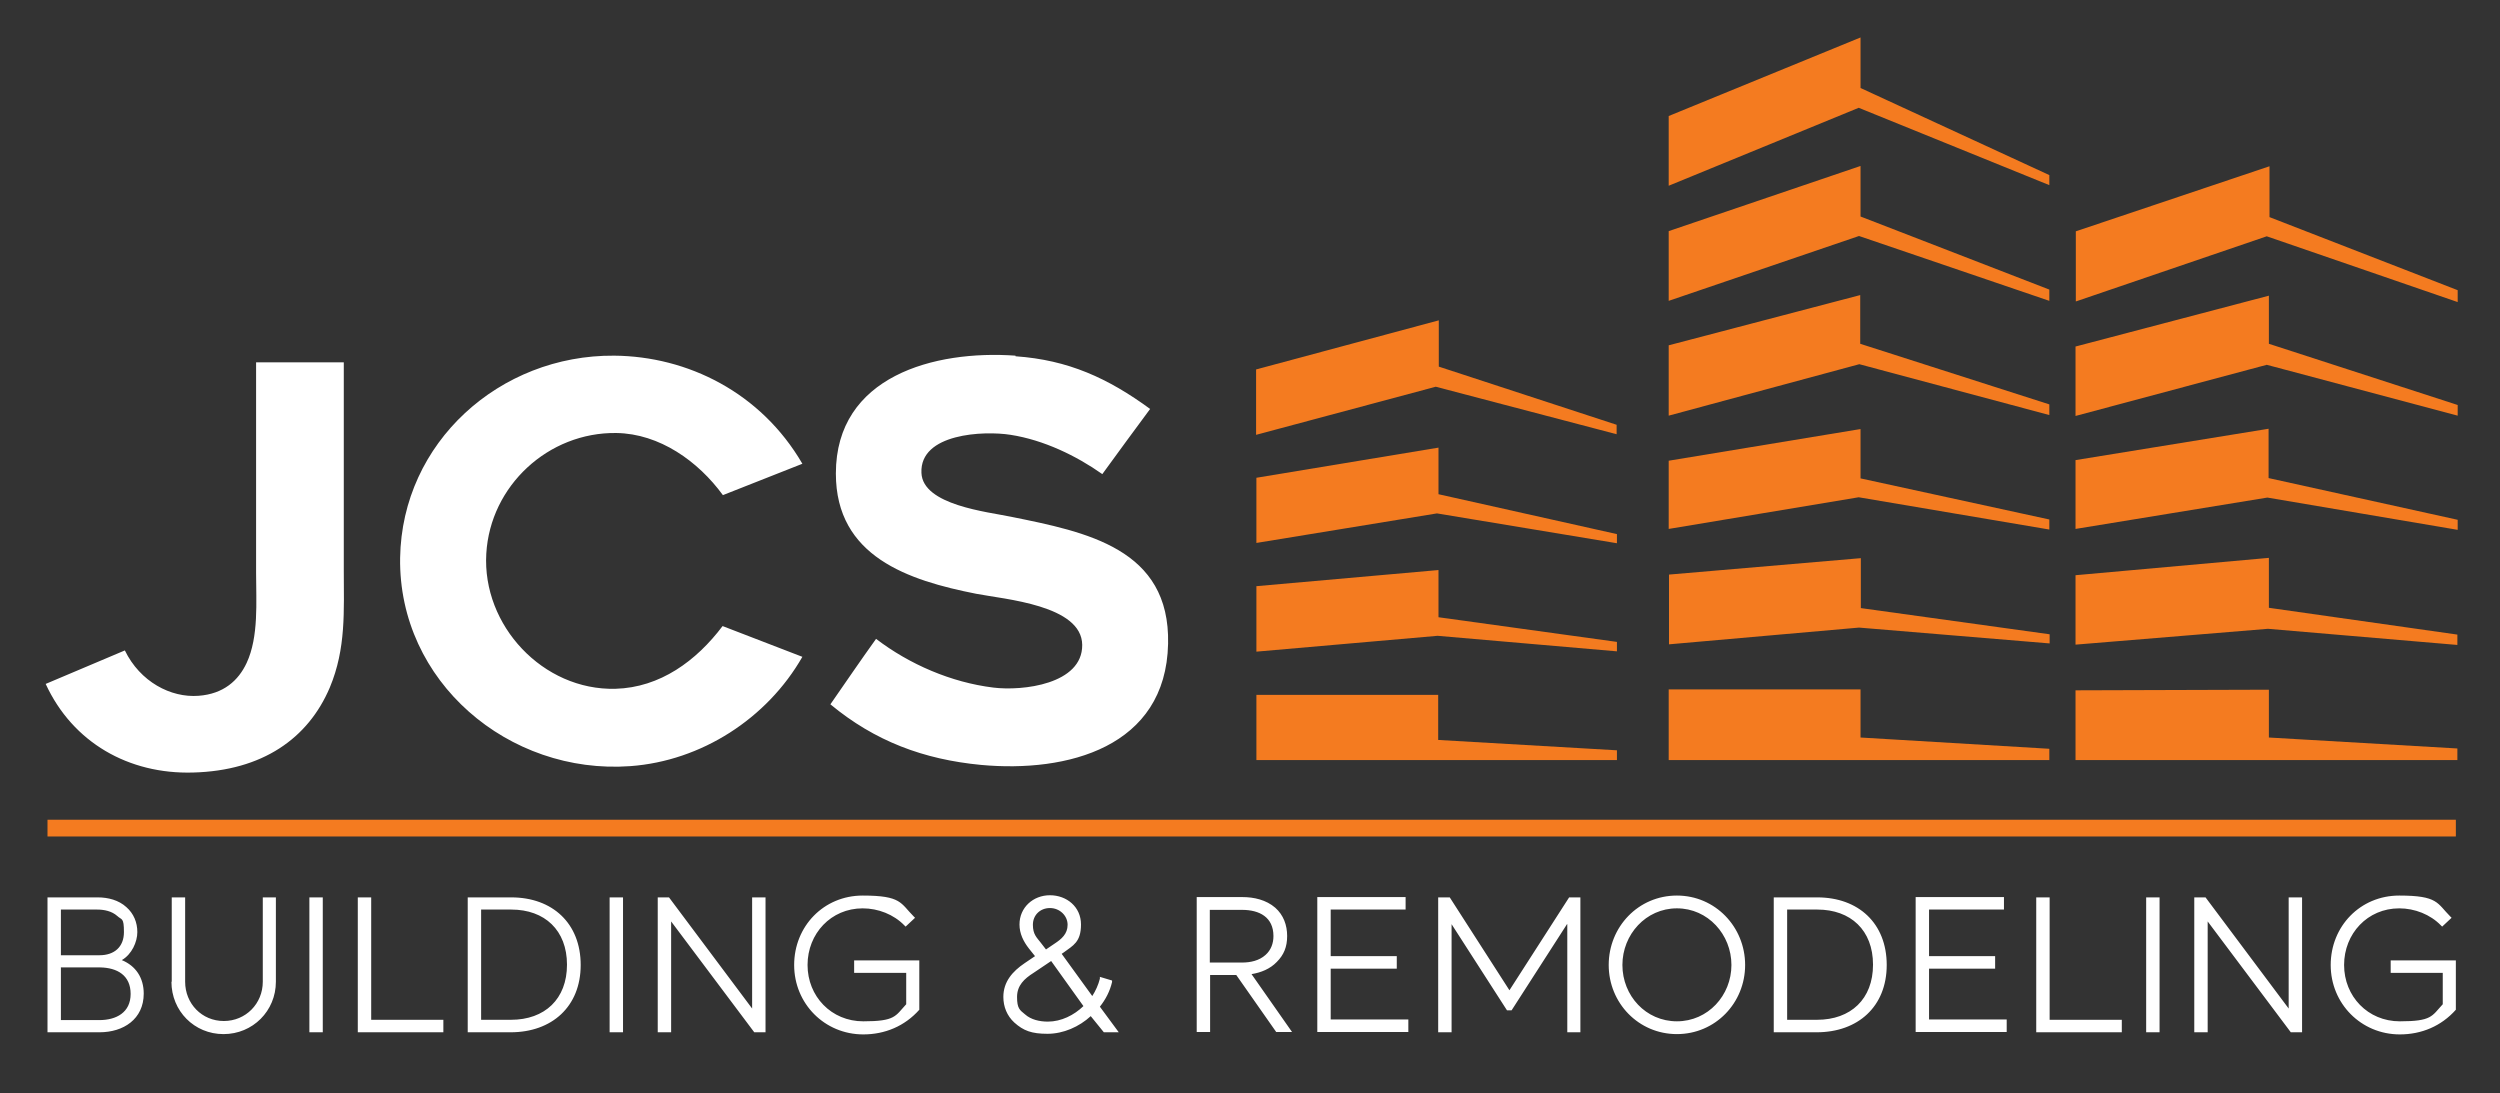 <svg xmlns="http://www.w3.org/2000/svg" id="Layer_1" data-name="Layer 1" viewBox="0 0 821 359"><rect x="0" y="0" width="821" height="359" fill="#333333" stroke="none"/><defs><style>      .cls-1, .cls-2, .cls-3, .cls-4 {        stroke-width: 0px;      }      .cls-1, .cls-3 {        fill-rule: evenodd;      }      .cls-1, .cls-4 {        fill: #fff;      }      .cls-2, .cls-3 {        fill: #f47b20;      }    </style></defs><rect class="cls-2" x="15.6" y="269.2" width="790.9" height="5.5"></rect><path class="cls-4" d="M333.5,117c17.3,1.2,30.4,7.2,44.2,17.3-5.3,7.1-10.5,14.3-15.7,21.4-8.5-6-19.2-11.2-30.1-12.9-8.8-1.4-29.9-.5-29.3,12.5.4,10.6,21.8,12.8,29.4,14.4,24.7,5,52.3,10.4,51.6,41.7-.7,34.1-33.2,42.4-61.4,39.8-18.9-1.8-34.9-7.8-49.5-19.9,5-7.2,9.9-14.4,15-21.5,11,8.4,24.7,14.3,38.5,16,9.6,1.2,29.3-1.1,29.2-14-.1-13.1-25.6-15-34.8-16.8-22.3-4.4-46.1-12.2-46.1-39.5,0-32,32.4-40.6,59-38.7M201.7,116.8c24.1.2,48.2,12.1,61.8,35.5l-26.1,10.3c-8.1-11.1-20.8-20.2-35-20.4-22.3-.3-41.4,17.3-42.7,39.6-1.4,23.6,18.6,45,42.4,44.4,14.7-.4,26.6-9.2,35.2-20.6l26.2,10.1c-11.6,20.3-33.2,34.2-56.5,35.9-40,2.9-76.2-27.8-75.6-68.4.6-37.9,32.7-66.7,70.3-66.4ZM84.1,119h28.8s0,68,0,68c0,13.6.8,25.9-4.6,38.8-7.1,16.7-22.1,27.3-44.9,27.9-21.1.6-39.5-9.8-48.4-29.1l26-11c5,10.3,15.1,15.6,24.2,14.9,8.2-.6,13.1-5,15.8-10.8,4-8.6,3.1-20.1,3.1-29.5v-69.2Z"></path><path class="cls-1" d="M586.9,298.8v36.1h9.8c11.1,0,18.4-6.8,18.4-18.1s-7.3-18.1-18.3-18.1h-9.9ZM532.8,316.9c0,10.1,7.7,18.5,17.9,18.5s17.9-8.5,17.9-18.5-7.7-18.6-17.9-18.6-17.9,8.6-17.9,18.6ZM397.3,298.8v17.3h10.6c2.7,0,5.6-.6,7.7-2.5,1.8-1.6,2.6-3.8,2.6-6.2,0-6.2-4.6-8.6-10.3-8.6h-10.6ZM341.8,309.6l1.7,2.2,2.8-1.9c2.3-1.5,4.3-3.2,4.3-6.2s-2.6-5.5-5.8-5.5-5.6,2.3-5.6,5.5,1.3,4.2,2.6,5.9ZM355.8,330.4l-10.6-14.8-5.8,3.9c-3,1.9-5.4,4.1-5.4,7.9s.9,4.3,2.6,5.7c2,1.8,4.9,2.4,7.5,2.4,4.4,0,8.6-2.1,11.7-5.1ZM158,298.8v36.1h9.8c11.1,0,18.4-6.8,18.4-18.1s-7.3-18.1-18.3-18.1h-9.9ZM20,298.7v15h12.7c4.8,0,8-2.7,8-7.6s-.7-3.9-2.2-5.3c-1.8-1.6-4.3-2.1-6.6-2.1h-12ZM20,317.6v17.4h12.6c5.6,0,10.3-2.5,10.3-8.6s-4.4-8.6-10-8.7h-12.8ZM802.2,329.8v-10.3h-17.1v-4.1h21.4v16.2c-4.8,5.4-11.3,8.1-18.4,8.1-12.7,0-22.7-10.1-22.7-22.8s9.7-22.8,22.5-22.8,12.4,2.5,16.8,6.9l.4.4-3.1,2.9-.4-.4c-3.5-3.6-8.6-5.6-13.7-5.6-10.4,0-18.1,8.3-18.1,18.6s7.8,18.5,18.3,18.5,10.5-1.7,14-5.5ZM725,302.6v36.4h-4.4v-44.3h3.7l27.3,36.5v-36.5h4.4v44.3h-3.7l-27.3-36.4ZM709.2,294.7v44.3h-4.4v-44.3h4.4ZM673.1,334.9h23.7v4.1h-28.1v-44.3h4.4v40.2ZM633.5,298.8v15.2h21.7v4.1h-21.7v16.7h25.5v4.1h-29.9v-44.3h29v4.1h-24.6ZM582.5,339v-44.3h14.3c13.5,0,22.8,8.5,22.8,22.2s-9.5,22.1-23,22.1h-14.2ZM550.7,294.1c12.6,0,22.4,10.3,22.4,22.8s-9.8,22.7-22.4,22.7-22.4-10.2-22.4-22.7,9.7-22.8,22.4-22.8ZM514.6,303.5l-18.2,28.3h-1.5l-18.2-28.3v35.5h-4.4v-44.3h3.8l19.6,30.5,19.6-30.5h3.7v44.3h-4.3v-35.5ZM437,298.8v15.2h21.7v4.1h-21.7v16.7h25.5v4.1h-29.9v-44.3h29v4.1h-24.6ZM411,319.9l13.3,19h-5.2l-13.1-18.7h-8.6v18.7h-4.4v-44.3h15c3.8,0,7.8.9,10.8,3.5,2.7,2.4,3.9,5.7,3.9,9.3s-1.1,6.2-3.4,8.5c-2.2,2.3-5.2,3.5-8.3,4ZM348.7,313.3l10,13.8c1.1-1.7,2-3.7,2.5-5.7v-.6c.1,0,4,1.2,4,1.2v.5c-.7,3-2.1,5.7-4,8.1l6.2,8.4h-4.9l-4.3-5.3c-3.8,3.5-9,5.8-14.2,5.8s-7.9-1-10.9-3.7c-2.4-2.2-3.6-5.2-3.6-8.4,0-5,3-8.4,7-11.1l3.4-2.3-2-2.5c-1.8-2.3-3.1-4.9-3.1-7.9,0-5.6,4.5-9.6,10-9.6s10.2,3.8,10.2,9.6-2.6,6.9-5.7,9.2h0s-.6.4-.6.4ZM297.6,329.8v-10.3h-17.1v-4.1h21.4v16.2c-4.8,5.4-11.3,8.1-18.4,8.1-12.7,0-22.7-10.1-22.7-22.8s9.7-22.8,22.5-22.8,12.4,2.5,16.8,6.9l.4.4-3.1,2.9-.4-.4c-3.5-3.6-8.6-5.6-13.7-5.6-10.4,0-18.1,8.3-18.1,18.6s7.8,18.5,18.3,18.5,10.5-1.7,14-5.5ZM220.4,302.6v36.4h-4.4v-44.3h3.7l27.3,36.5v-36.5h4.4v44.3h-3.7l-27.3-36.4ZM204.6,294.7v44.3h-4.4v-44.3h4.4ZM153.6,339v-44.3h14.3c13.5,0,22.8,8.5,22.8,22.2s-9.5,22.1-23,22.1h-14.2ZM121.9,334.9h23.7v4.1h-28.1v-44.3h4.4v40.2ZM106,294.7v44.3h-4.4v-44.3h4.4ZM56.4,322.4v-27.7h4.4v27.7c0,7.2,5.5,12.9,12.7,12.9s12.8-5.7,12.8-12.9v-27.7h4.3v27.7c0,9.6-7.6,17.2-17.2,17.2s-17.1-7.6-17.1-17.2ZM40,315.3c4.6,1.9,7.2,5.8,7.2,11,0,8.4-6.7,12.7-14.5,12.7H15.6v-44.3h16.5c3.4,0,6.9.9,9.4,3.2,2.4,2.1,3.6,5,3.6,8.2s-1.8,7.3-5.1,9.2Z"></path><path class="cls-3" d="M412.6,156.9l59.8-9.9v15.3l58.6,13.1v3l-59.1-9.8-59.3,9.7v-21.3ZM412.6,214l59.5-5.2,58.9,5.1v-3.1l-58.6-8.1v-15.5l-59.8,5.3v21.5ZM531,249.6v-3.2l-58.7-3.4v-14.8h-59.7v21.4h118.4ZM548,75.9l63-21.4v16.6l62,24v3.7l-62.5-21.3-62.5,21.3v-22.8ZM548,113.4l62.9-16.5v16l62.1,19.9v3.5l-62.4-16.7-62.6,16.9v-23.2ZM548,151.3l63-10.4v16.2l62,13.5v3.3l-62.6-10.6-62.4,10.4v-22.5ZM548,188.7l63.1-5.4v16.4l62,8.6v3l-62.6-5.2-62.4,5.5v-22.9ZM548,226.4h63v15.8l62,3.7v3.7h-125v-23.2ZM681.6,113.8l63.5-16.7v15.8l62,20.1v3.5l-62.7-16.7-62.8,16.8v-22.7ZM681.6,151.1l63.4-10.3v16.2l62.1,13.7v3.3l-62.5-10.6-63,10.3v-22.6ZM681.6,188.9l63.5-5.7v16.4l61.9,8.8v3.4l-62.2-5.3-63.2,5.2v-22.7ZM681.6,226.7l63.5-.2v15.7l61.9,3.6v3.8h-125.4v-22.9ZM681.6,76l63.7-21.4v16.7l61.8,24v3.9l-62.7-21.6-62.7,21.4v-23ZM548,38.1l63-25.8v16.6l62,28.6v3.3l-62.6-25.4-62.4,25.6v-22.9ZM412.6,121.3l59.9-16.1v15.2l58.4,19.1v3.1l-59.4-15.6-59,15.8v-21.5Z"></path></svg>